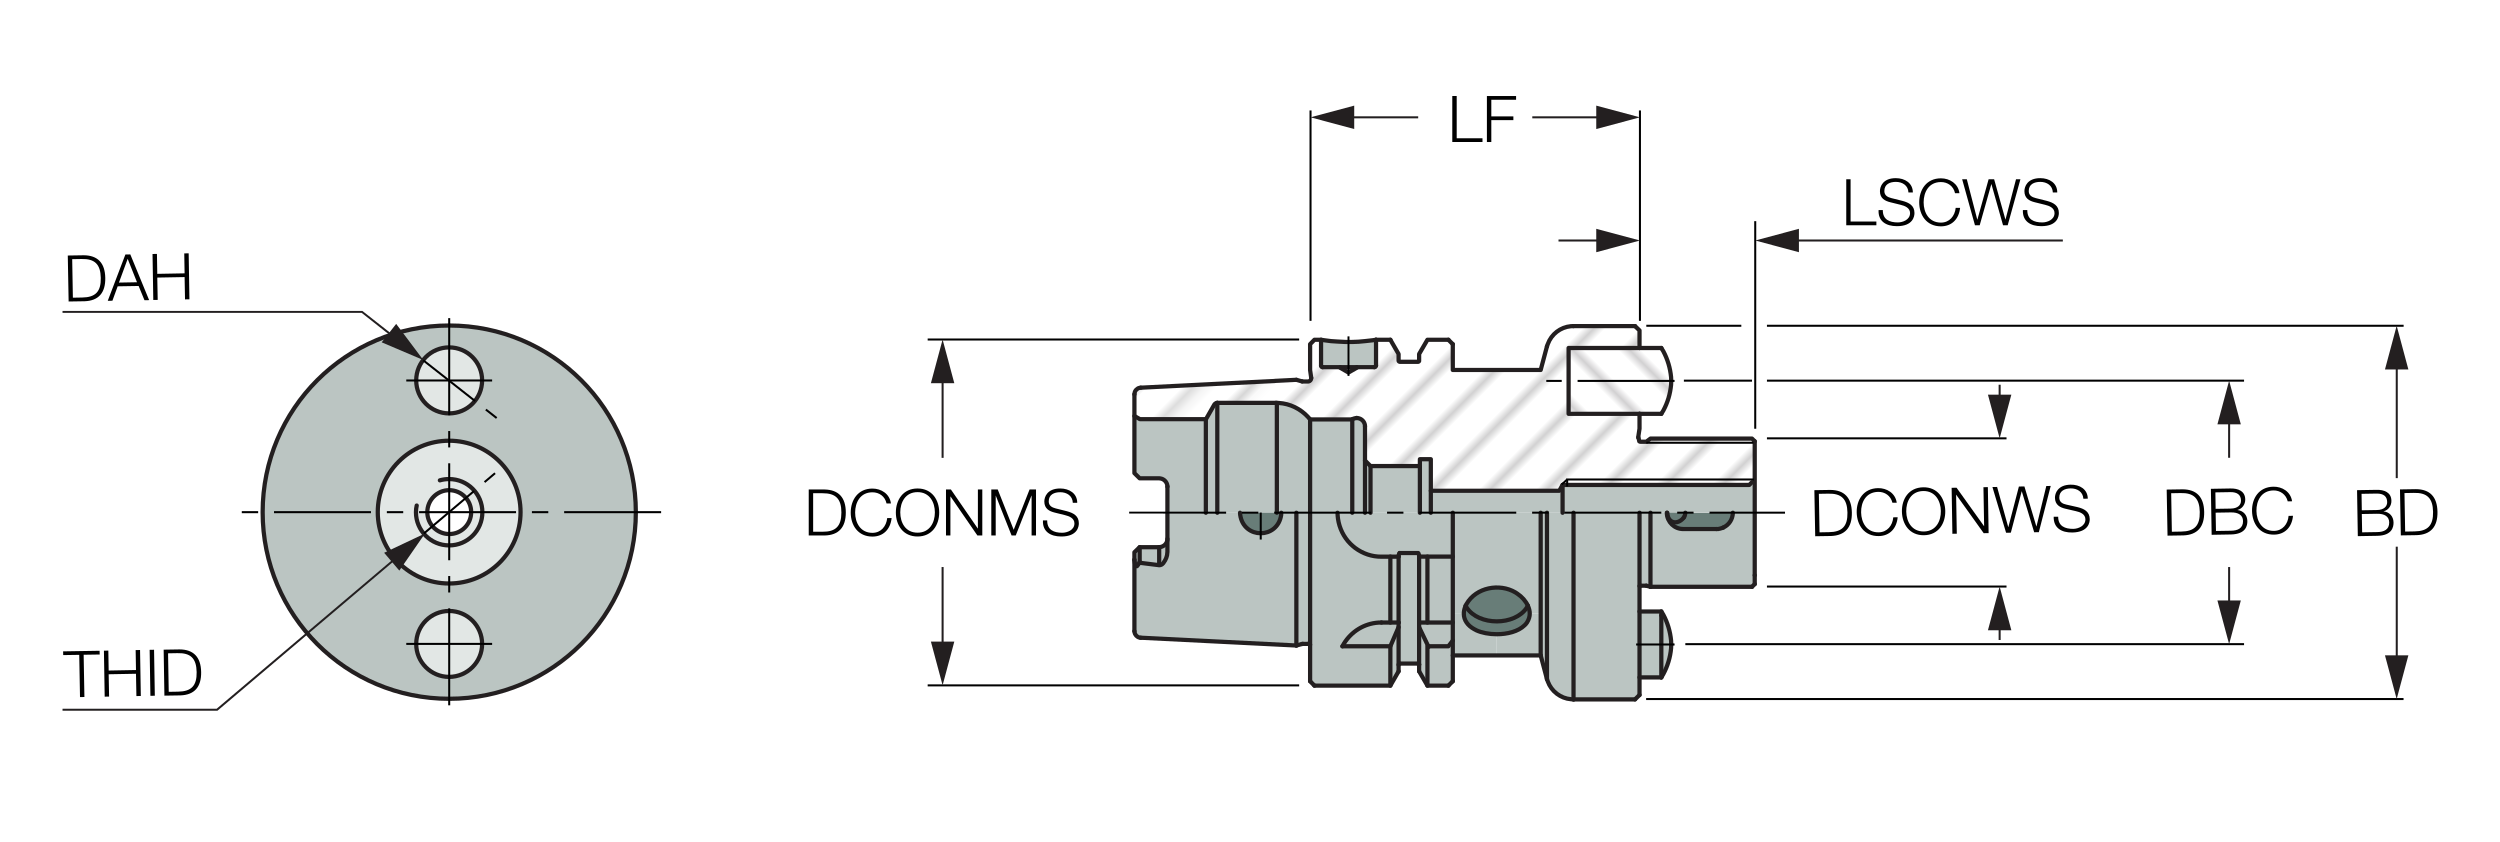 <?xml version="1.0" encoding="utf-8"?>
<!-- Generator: Adobe Illustrator 28.1.0, SVG Export Plug-In . SVG Version: 6.00 Build 0)  -->
<svg version="1.1" xmlns="http://www.w3.org/2000/svg" xmlns:xlink="http://www.w3.org/1999/xlink" x="0px" y="0px"
	 viewBox="0 0 294.69 99.21" style="enable-background:new 0 0 294.69 99.21;" xml:space="preserve">
<style type="text/css">
	.st0{fill:none;}
	.st1{fill:#FFFFFF;}
	.st2{fill:none;stroke:#231F20;stroke-width:0.2;}
	.קו_x0020_עבה_x0020_לשרטוט{fill:none;stroke:#231F20;stroke-width:0.5;stroke-linecap:round;stroke-linejoin:round;}
	.st3{fill:#BBC5C2;}
	.st4{fill:#E2E7E5;}
	.st5{fill:none;stroke:#231F20;stroke-width:0.5;stroke-linecap:round;stroke-linejoin:round;}
	.st6{fill:url(#SVGID_1_);}
	.st7{fill:#687D78;}
	.st8{fill:url(#SVGID_00000101083495974199445350000017865352756486620843_);}
	.st9{fill:url(#SVGID_00000123434072011591594430000000554123467655888283_);}
	.st10{fill:url(#SVGID_00000070825850386654352520000007683364040219794073_);}
	.st11{fill:#231F20;}
	.st12{fill:#010101;}
</style>
<pattern  x="-161.75" y="470.55" width="74.03" height="74.03" patternUnits="userSpaceOnUse" id="Unnamed_Pattern_5" viewBox="2.93 -79.4 74.03 74.03" style="overflow:visible;">
	<g>
		<rect x="2.93" y="-79.4" class="st0" width="74.03" height="74.03"/>
		<rect x="0" y="-82.34" class="st1" width="79.7" height="79.92"/>
		<line class="st2" x1="5.39" y1="-83.51" x2="5.39" y2="0"/>
		<line class="st2" x1="10.36" y1="-83.51" x2="10.36" y2="0"/>
		<line class="st2" x1="15.33" y1="-83.51" x2="15.33" y2="0"/>
		<line class="st2" x1="20.3" y1="-83.51" x2="20.3" y2="0"/>
		<line class="st2" x1="25.27" y1="-83.51" x2="25.27" y2="0"/>
		<line class="st2" x1="30.24" y1="-83.51" x2="30.24" y2="0"/>
		<line class="st2" x1="35.21" y1="-83.51" x2="35.21" y2="0"/>
		<line class="st2" x1="40.18" y1="-83.51" x2="40.18" y2="0"/>
		<line class="st2" x1="45.16" y1="-83.51" x2="45.16" y2="0"/>
		<line class="st2" x1="50.13" y1="-83.51" x2="50.13" y2="0"/>
		<line class="st2" x1="55.1" y1="-83.51" x2="55.1" y2="0"/>
		<line class="st2" x1="60.07" y1="-83.51" x2="60.07" y2="0"/>
		<line class="st2" x1="65.04" y1="-83.51" x2="65.04" y2="0"/>
		<line class="st2" x1="70.01" y1="-83.51" x2="70.01" y2="0"/>
		<line class="st2" x1="74.98" y1="-83.51" x2="74.98" y2="0"/>
	</g>
</pattern>
<g id="סימון_גודל_מויקום">
	<rect x="13.56" y="2.48" class="st0" width="245.06" height="94.25"/>
</g>
<g id="Layer_4">
	<g id="XMLID_00000129183265889028141780000003683483390711919799_">
		<g>
			<path class="st3" d="M52.95,38.37c12.15,0,22,9.85,22,22s-9.85,22-22,22s-21.99-9.85-21.99-22S40.79,38.37,52.95,38.37z
				 M61.36,60.37c0-4.65-3.77-8.42-8.42-8.42s-8.41,3.77-8.41,8.42s3.76,8.41,8.41,8.41S61.36,65.02,61.36,60.37z M56.83,44.84
				c0-2.15-1.74-3.89-3.89-3.89c-2.14,0-3.88,1.74-3.88,3.89c0,2.15,1.74,3.89,3.88,3.89C55.09,48.73,56.83,46.99,56.83,44.84z
				 M56.83,75.91c0-2.15-1.74-3.89-3.89-3.89c-2.14,0-3.88,1.74-3.88,3.89c0,2.14,1.74,3.88,3.88,3.88
				C55.09,79.78,56.83,78.04,56.83,75.91z"/>
			<path class="st4" d="M52.95,51.96c4.65,0,8.42,3.77,8.42,8.42s-3.77,8.41-8.42,8.41s-8.41-3.76-8.41-8.41S48.3,51.96,52.95,51.96
				z M55.54,60.37c0-1.43-1.16-2.59-2.59-2.59c-1.42,0-2.58,1.16-2.58,2.59c0,1.42,1.16,2.58,2.58,2.58
				C54.38,62.96,55.54,61.8,55.54,60.37z"/>
			<path class="st4" d="M52.95,40.96c2.15,0,3.89,1.74,3.89,3.89c0,2.15-1.74,3.89-3.89,3.89c-2.14,0-3.88-1.74-3.88-3.89
				C49.07,42.69,50.81,40.96,52.95,40.96z"/>
			<path class="st4" d="M52.95,72.02c2.15,0,3.89,1.74,3.89,3.89c0,2.14-1.74,3.88-3.89,3.88c-2.14,0-3.88-1.74-3.88-3.88
				C49.07,73.76,50.81,72.02,52.95,72.02z"/>
		</g>
		<g>
			<path class="st5" d="M61.36,60.37c0-4.65-3.77-8.42-8.42-8.42s-8.41,3.77-8.41,8.42s3.76,8.41,8.41,8.41S61.36,65.02,61.36,60.37
				z"/>
			<path class="st5" d="M49.12,59.59c-0.06,0.26-0.09,0.51-0.09,0.79c0,2.17,1.76,3.91,3.91,3.91c2.17,0,3.92-1.75,3.92-3.91
				s-1.76-3.91-3.92-3.91c-0.38,0-0.74,0.05-1.09,0.15"/>
			<path class="st5" d="M55.54,60.37c0-1.43-1.16-2.59-2.59-2.59c-1.42,0-2.58,1.16-2.58,2.59c0,1.42,1.16,2.58,2.58,2.58
				C54.38,62.96,55.54,61.8,55.54,60.37z"/>
			<path class="st5" d="M74.95,60.37c0-12.15-9.85-22-22-22s-21.99,9.85-21.99,22s9.84,22,21.99,22S74.95,72.52,74.95,60.37z"/>
			<path class="st5" d="M56.83,44.84c0-2.15-1.74-3.89-3.89-3.89c-2.14,0-3.88,1.74-3.88,3.89c0,2.15,1.74,3.89,3.88,3.89
				C55.09,48.73,56.83,46.99,56.83,44.84z"/>
			<path class="st5" d="M56.83,75.91c0-2.15-1.74-3.89-3.89-3.89c-2.14,0-3.88,1.74-3.88,3.89c0,2.14,1.74,3.88,3.88,3.88
				C55.09,79.78,56.83,78.04,56.83,75.91z"/>
		</g>
	</g>
	<g id="XMLID_00000124856473385002096790000000768219033095390622_">
		<g>
			<path class="st3" d="M206.84,67.81v1.04l-0.32,0.32h-11.97v-8.73h1.94v0.05c0.04,1.05,0.88,1.88,1.95,1.87h3.89h0.2l0.2-0.04
				l0.21-0.06l0.19-0.08l0.06-0.03c0.65-0.31,1.04-0.94,1.08-1.65v-0.07h2.58V67.81z"/>
			<polygon class="st3" points="206.84,56.84 206.84,60.44 204.26,60.44 200.71,60.44 198.66,60.44 196.53,60.44 196.49,60.44 
				194.55,60.44 193.26,60.44 185.48,60.44 184.19,60.44 184.19,57.16 206.2,57.16 206.52,56.84 			"/>
			
				<pattern  id="SVGID_1_" xlink:href="#Unnamed_Pattern_5" patternTransform="matrix(-0.672 -0.672 0.672 -0.672 -6752.873 -20295.896)">
			</pattern>
			<path class="st6" d="M206.84,52.02v4.82h-0.32l-0.32,0.32h-22l-0.39,0.68h-15.14v-3.71h-1.29v0.81h-5.82l-0.65-0.66v-4.04
				l-0.01-0.15c-0.06-0.41-0.4-0.75-0.81-0.81l-0.15-0.02l-0.14,0.02l-0.14,0.03l-0.12,0.05l-0.12,0.08h-4.97l-0.24-0.28
				c-0.89-0.97-2.13-1.58-3.45-1.66l-0.35-0.01l-0.13-2.58V44.9l2.56-0.12l0.67,0.18l0.1,0.02h0.59l0.1-0.01
				c0.16-0.05,0.27-0.17,0.29-0.33v-0.09l-0.13-0.92v-3.05l0.51-0.51h0.78v3.04l0.02,0.08l0.04,0.07l0.06,0.04l0.08,0.01h2.07v0.07
				l0.97,0.56l0.98-0.56v-0.07H162l0.08-0.01l0.06-0.04l0.04-0.07l0.03-0.08v-3.04h1.69l0.97,1.68v0.78l0.01,0.05l0.03,0.04
				l0.05,0.03l0.05,0.02h2.17l0.05-0.02l0.05-0.03l0.03-0.04v-0.05v-0.78l0.98-1.68h2.47l0.52,0.51v3.04h10.35l0.74-2.77l0.1-0.28
				c0.42-1.16,1.49-1.99,2.73-2.1l0.3-0.01h7.26l0.52,0.51v2.07h-8.36v7.76h8.36v1.75l-0.13,0.92v0.11l0.01,0.09l0.04,0.08
				l0.06,0.29l0.08,0.04l0.08,0.01h0.68l0.48-0.37h11.97L206.84,52.02z"/>
			<path class="st7" d="M204.26,60.44v0.07c-0.04,0.71-0.44,1.34-1.08,1.65l-0.06,0.03l-0.19,0.08l-0.21,0.06l-0.2,0.04h-0.2h-3.89
				c-1.06,0.01-1.91-0.82-1.95-1.87v-0.05h0.05l0.01,0.05c0.06,1.17,1.14,1.43,1.89,0.58l0.06-0.09l0.08-0.12l0.05-0.14l0.03-0.13
				l0.02-0.14h2.05H204.26z"/>
			<path class="st7" d="M198.66,60.44l-0.02,0.14l-0.03,0.13l-0.05,0.14l-0.08,0.12l-0.06,0.09c-0.75,0.85-1.83,0.59-1.89-0.58
				l-0.01-0.05H198.66z"/>
			
				<pattern  id="SVGID_00000157291571217222031120000006831885671241305265_" xlink:href="#Unnamed_Pattern_5" patternTransform="matrix(0.672 -0.672 0.672 0.672 3553.838 -8066.991)">
			</pattern>
			<path style="fill:url(#SVGID_00000157291571217222031120000006831885671241305265_);" d="M196.98,44.45L197,44.9l-0.02,0.47
				c-0.1,1.07-0.4,2.08-0.91,3.03l-0.24,0.39h-2.57h-8.36v-7.76h8.36h2.57l0.24,0.39C196.57,42.35,196.88,43.39,196.98,44.45z"/>
			<path class="st3" d="M196.98,75.51l0.02,0.46l-0.02,0.46c-0.1,1.05-0.41,2.1-0.91,3.03l-0.24,0.4v-7.3v-0.47l0.24,0.4
				C196.57,73.41,196.89,74.45,196.98,75.51z"/>
			<polygon class="st3" points="195.83,72.55 195.83,79.85 193.26,79.85 193.26,72.08 195.83,72.08 			"/>
			<polygon class="st3" points="194.55,60.44 194.55,69.17 194.06,69.04 193.38,69.04 193.31,69.05 193.26,69.08 193.26,60.44 			
				"/>
			<polygon class="st3" points="193.26,79.85 193.26,81.92 192.73,82.44 185.48,82.44 185.48,60.44 193.26,60.44 193.26,69.08 
				193.26,72.08 			"/>
			<path class="st3" d="M185.48,60.44v22l-0.3-0.03c-1.22-0.09-2.32-0.94-2.73-2.09l-0.1-0.29v-19.6h1.84H185.48z"/>
			<polygon class="st3" points="184.19,57.16 184.19,60.44 182.35,60.44 181.61,60.44 171.25,60.44 168.66,60.44 168.66,57.85 
				183.8,57.85 			"/>
			<polygon class="st3" points="182.35,60.44 182.35,80.04 181.61,77.26 181.61,72.33 181.61,60.44 			"/>
			<path class="st3" d="M181.61,72.33v4.93h-5.18v-2.51c1.24,0,2.53-0.32,3.28-1.05l0.04-0.04l0.05-0.05l0.04-0.04l0.11-0.14
				l0.05-0.07c0.22-0.34,0.32-0.69,0.32-1.04H181.61z"/>
			<path class="st3" d="M180.09,71.4c-0.25-0.56-0.71-1.06-1.23-1.41l-0.12-0.08l-0.12-0.08c-1.88-1.11-4.63-0.59-5.75,1.35
				l-0.05,0.09l-0.04,0.09l-0.02,0.04l-0.03,0.05l-0.03,0.09c-0.11,0.28-0.16,0.55-0.16,0.81h-1.29v-6.74v-5.17h10.35v11.89h-1.29
				C180.32,72.01,180.24,71.7,180.09,71.4z"/>
			<path class="st7" d="M180.09,71.4c0.15,0.29,0.23,0.61,0.23,0.93c0,0.34-0.1,0.69-0.32,1.04l-0.05,0.07l-0.11,0.14l-0.04,0.04
				l-0.05,0.05l-0.04,0.04c-0.75,0.73-2.03,1.05-3.28,1.05c-0.9,0-1.78-0.17-2.42-0.47l-0.12-0.07l-0.12-0.06
				c-0.75-0.41-1.22-1.05-1.22-1.81c0-0.26,0.05-0.53,0.16-0.81l0.03-0.09l0.03-0.05l0.11,0.21c1.42,2.18,5.69,2.18,7.1,0
				L180.09,71.4z"/>
			<path class="st7" d="M180.09,71.4l-0.11,0.21c-1.41,2.18-5.68,2.18-7.1,0l-0.11-0.21l0.02-0.04l0.04-0.09l0.05-0.09
				c1.12-1.94,3.87-2.46,5.75-1.35l0.12,0.08l0.12,0.08C179.38,70.34,179.84,70.84,180.09,71.4z"/>
			<path class="st3" d="M176.43,74.76v2.51h-5.18v-1.76v-2.13v-1.04h1.29c0,0.76,0.47,1.41,1.22,1.81l0.12,0.06l0.12,0.07
				C174.66,74.59,175.53,74.76,176.43,74.76z"/>
			<polygon class="st3" points="168.36,76.18 170.73,76.18 171.25,75.51 171.25,77.26 171.25,80.3 170.73,80.82 168.26,80.82 
				168.26,76.18 			"/>
			<polygon class="st3" points="171.25,73.38 171.25,75.51 170.73,76.18 168.36,76.18 167.28,73.93 167.28,73.38 168.26,73.38 			
				"/>
			<polygon class="st3" points="171.25,72.34 171.25,73.38 168.26,73.38 168.26,65.61 171.25,65.61 			"/>
			<path class="st3" d="M171.25,60.44v5.17h-2.99h-0.98v-0.06V65.5c-0.01-0.08-0.02-0.17-0.06-0.23l-0.02-0.06l-0.03-0.03h-2.18
				h-0.02l-0.01,0.01l-0.01,0.01l-0.01,0.01l-0.03,0.06l-0.05,0.16v0.07v0.05l-0.01,0.06h-0.97h-1.05c-1.13,0.01-2.19-0.36-3.1-1.03
				l-0.29-0.24l-0.27-0.25c-0.79-0.78-1.3-1.83-1.46-2.93l-0.04-0.36l-0.02-0.37h1.74h1.5h0.65h5.82h1.29H171.25z"/>
			<polygon class="st3" points="168.66,57.85 168.66,60.44 167.37,60.44 167.37,54.94 167.37,54.13 168.66,54.13 			"/>
			<polygon class="st3" points="167.28,73.93 168.36,76.18 168.26,76.18 168.26,80.82 167.28,79.13 167.28,78.36 167.28,78.31 			
				"/>
			<rect x="167.28" y="65.61" class="st3" width="0.98" height="7.77"/>
			<rect x="161.55" y="54.94" class="st3" width="5.82" height="5.5"/>
			<path class="st3" d="M167.28,73.93v4.38l-0.03-0.04l-0.05-0.03l-0.05-0.02h-2.17l-0.05,0.02l-0.05,0.03l-0.03,0.04l-0.01,0.05
				v-4.43v-0.55v-7.77l0.01-0.06V65.5v-0.07l0.05-0.16l0.03-0.06l0.01-0.01l0.01-0.01l0.01-0.01h0.02h2.18l0.03,0.03l0.02,0.06
				c0.04,0.06,0.05,0.15,0.06,0.23v0.05v0.06v7.77V73.93z"/>
			<polygon class="st3" points="164.86,78.36 164.86,79.13 163.89,80.82 163.89,76.18 164.86,73.93 			"/>
			<path class="st3" d="M164.86,73.38v0.55l-0.97,2.25h-5.65l0.18-0.32c0.88-1.43,2.37-2.35,4.05-2.47l0.37-0.01h1.05H164.86z"/>
			<rect x="163.89" y="65.61" class="st3" width="0.97" height="7.77"/>
			<path class="st3" d="M163.89,76.18v4.64h-8.95l-0.51-0.51v-4.31V60.44h3.23l0.02,0.37l0.04,0.36c0.16,1.09,0.67,2.15,1.46,2.93
				l0.27,0.25l0.29,0.24c0.91,0.67,1.97,1.04,3.1,1.03h1.05v7.77h-1.05l-0.37,0.01c-1.68,0.12-3.16,1.04-4.05,2.47l-0.18,0.32
				H163.89z"/>
			<polygon class="st3" points="162.2,40.05 162.2,43.09 162.17,43.17 162.13,43.24 162.08,43.27 162,43.28 159.93,43.28 
				157.98,43.28 155.91,43.28 155.84,43.27 155.78,43.24 155.74,43.17 155.72,43.09 155.72,40.05 156.12,40.11 156.89,40.21 
				157.65,40.26 158.61,40.31 159.38,40.31 160.14,40.28 160.9,40.21 161.8,40.11 162.19,40.05 			"/>
			<polygon class="st3" points="161.55,54.94 161.55,60.44 160.9,60.44 160.9,54.28 			"/>
			<path class="st3" d="M160.9,54.28v6.16h-1.5v-11l0.12-0.08l0.12-0.05l0.14-0.03l0.14-0.02l0.15,0.02
				c0.41,0.06,0.75,0.4,0.81,0.81l0.01,0.15V54.28z"/>
			<polygon class="st3" points="159.93,43.28 159.93,43.35 158.95,43.91 157.98,43.35 157.98,43.28 			"/>
			<polygon class="st3" points="159.4,49.44 159.4,60.44 157.66,60.44 154.43,60.44 154.43,52.74 154.43,49.44 			"/>
			<polygon class="st3" points="154.43,60.44 154.43,75.99 154.35,75.93 154.27,75.91 154.17,75.9 153.58,75.9 153.48,75.91 
				152.81,76.09 152.81,60.44 			"/>
			<path class="st3" d="M154.43,52.74v7.7h-1.62h-1.79h-4.85h-2.69V47.49h6.91l0.35,0.01c1.32,0.09,2.56,0.69,3.45,1.66l0.24,0.28
				V52.74z"/>
			<path class="st3" d="M152.81,60.44v15.65l-18.35-0.91l-0.13-0.02c-0.29-0.07-0.55-0.32-0.59-0.63l-0.02-0.13v-8.35
				c0.01,0.17,0.09,0.54,0.19,0.68l0.02,0.02h0.01h0.01h0.04h0.03l0.02-0.03c0.09-0.08,0.14-0.17,0.2-0.27l0.05-0.08l0.06-0.09
				l0.12,0.05l0.16,0.02l2.01,0.25c0.19,0.01,0.34-0.07,0.47-0.22l0.03-0.03l0.03-0.05c0.25-0.31,0.44-0.77,0.44-1.18l0.01-0.08
				v-1.54v-3.08h4.53h1.35h2.69l0.02,0.25c0.41,2.89,4.42,2.89,4.83,0l0.01-0.25H152.81z"/>
			<path class="st7" d="M151.03,60.44l-0.01,0.25c-0.41,2.89-4.42,2.89-4.83,0l-0.02-0.25H151.03z"/>
			
				<pattern  id="SVGID_00000142872750350320410550000013187382056475417001_" xlink:href="#Unnamed_Pattern_5" patternTransform="matrix(-0.672 -0.672 0.672 -0.672 -6752.873 -20295.896)">
			</pattern>
			<polygon style="fill:url(#SVGID_00000142872750350320410550000013187382056475417001_);" points="150.26,44.91 150.39,47.49 
				143.49,47.49 143.37,45.25 			"/>
			<polygon class="st3" points="143.49,47.49 143.49,60.44 142.14,60.44 142.14,49.44 143.14,47.69 143.21,47.61 143.29,47.55 
				143.38,47.5 			"/>
			
				<pattern  id="SVGID_00000054966382223023259770000000505896430530367111_" xlink:href="#Unnamed_Pattern_5" patternTransform="matrix(-0.672 -0.672 0.672 -0.672 -6752.873 -20295.896)">
			</pattern>
			<path style="fill:url(#SVGID_00000054966382223023259770000000505896430530367111_);" d="M143.37,45.25l0.11,2.24l-0.1,0.01
				l-0.1,0.05l-0.08,0.06l-0.07,0.09l-1.01,1.75l-0.05-0.03h-7.72l-0.65-0.37v-2.56l0.02-0.13c0.02-0.28,0.31-0.59,0.59-0.63
				l0.13-0.02L143.37,45.25z"/>
			<path class="st3" d="M142.14,49.44v11h-4.53v-3.09l-0.01-0.15c-0.07-0.41-0.4-0.75-0.81-0.81l-0.15-0.02h-2.3l-0.62-0.61v-6.73
				l0.65,0.37h7.72L142.14,49.44z"/>
			<path class="st3" d="M137.61,63.52v1.54l-0.01,0.08c0,0.41-0.19,0.86-0.44,1.18l-0.03,0.05l-0.03,0.03
				c-0.12,0.15-0.28,0.23-0.47,0.22V66.6v-0.24V64.5l0.15-0.02c0.4-0.07,0.75-0.39,0.81-0.81L137.61,63.52z"/>
			<polygon class="st3" points="136.64,66.6 136.64,66.61 134.62,66.36 134.46,66.34 134.34,66.29 134.34,64.5 136.64,64.5 
				136.64,66.36 			"/>
			<path class="st3" d="M134.34,64.5v1.8l-0.06,0.09l-0.05,0.08c-0.06,0.1-0.11,0.19-0.2,0.27l-0.02,0.03h-0.03h-0.04h-0.01h-0.01
				l-0.02-0.02c-0.1-0.14-0.18-0.51-0.19-0.68v-0.09V65.1L134.34,64.5z"/>
		</g>
		<g>
			<polyline class="st5" points="193.26,81.92 193.26,79.85 193.26,72.08 193.26,69.08 193.26,60.44 			"/>
			<line class="st5" x1="185.48" y1="82.44" x2="185.48" y2="60.44"/>
			<line class="st5" x1="182.35" y1="80.04" x2="182.35" y2="60.44"/>
			<polyline class="st5" points="181.61,77.26 181.61,72.33 181.61,60.44 			"/>
			<path class="st5" d="M180.32,72.33c0,0.34-0.1,0.69-0.32,1.04l-0.05,0.07l-0.11,0.14l-0.04,0.04l-0.05,0.05l-0.04,0.04
				c-0.75,0.73-2.03,1.05-3.28,1.05c-0.9,0-1.78-0.17-2.42-0.47l-0.12-0.07l-0.12-0.06c-0.75-0.41-1.22-1.05-1.22-1.81
				c0-0.26,0.05-0.53,0.16-0.81l0.03-0.09l0.03-0.05l0.02-0.04l0.04-0.09l0.05-0.09c1.12-1.94,3.87-2.46,5.75-1.35l0.12,0.08
				l0.12,0.08c0.51,0.34,0.98,0.85,1.23,1.41C180.24,71.7,180.32,72.01,180.32,72.33z"/>
			<line class="st5" x1="194.55" y1="60.44" x2="194.55" y2="69.17"/>
			<polyline class="st5" points="171.25,60.44 171.25,65.61 171.25,72.34 171.25,73.38 171.25,75.51 171.25,77.26 171.25,80.3 			
				"/>
			<path class="st5" d="M172.76,71.39L172.76,71.39l0.12,0.22c1.42,2.18,5.69,2.18,7.1,0l0.11-0.21l0.01-0.01"/>
			<path class="st5" d="M202.32,62.36h-3.89c-1.06,0.01-1.91-0.82-1.95-1.87v-0.05"/>
			<path class="st5" d="M204.26,60.44v0.07c-0.04,0.71-0.44,1.34-1.08,1.65l-0.06,0.03"/>
			<polyline class="st5" points="202.32,62.36 202.52,62.36 202.72,62.32 202.93,62.26 203.12,62.19 			"/>
			<polyline class="st5" points="164.99,65.19 164.97,65.19 164.97,65.2 164.96,65.21 164.95,65.22 164.92,65.28 164.87,65.44 
				164.87,65.5 164.87,65.55 164.86,65.61 			"/>
			<path class="st5" d="M164.99,65.19h2.18l0.03,0.03l0.02,0.06c0.04,0.06,0.05,0.15,0.06,0.23v0.05v0.06"/>
			<polyline class="st5" points="171.25,65.61 168.26,65.61 167.28,65.61 			"/>
			<polyline class="st5" points="171.25,73.38 168.26,73.38 167.28,73.38 			"/>
			<polyline class="st5" points="206.84,67.81 206.84,60.44 206.84,56.84 206.84,52.02 			"/>
			<polyline class="st5" points="198.49,60.98 198.57,60.86 198.61,60.72 198.64,60.58 198.66,60.44 			"/>
			<path class="st5" d="M198.49,60.98l-0.06,0.09c-0.75,0.85-1.83,0.59-1.89-0.58l-0.01-0.05"/>
			<line class="st5" x1="206.84" y1="67.81" x2="206.84" y2="68.85"/>
			<polyline class="st5" points="167.28,78.31 167.28,73.93 167.28,73.38 167.28,65.61 			"/>
			<line class="st5" x1="167.28" y1="79.13" x2="167.28" y2="78.36"/>
			<polyline class="st5" points="164.86,73.38 164.86,73.93 164.86,78.36 164.86,79.13 			"/>
			<line class="st5" x1="164.86" y1="65.61" x2="164.86" y2="73.38"/>
			<path class="st5" d="M157.66,60.44l0.02,0.37l0.04,0.36c0.16,1.09,0.67,2.15,1.46,2.93l0.27,0.25l0.29,0.24
				c0.91,0.67,1.97,1.04,3.1,1.03h1.05h0.97"/>
			<line class="st5" x1="168.26" y1="73.38" x2="168.26" y2="65.61"/>
			<polyline class="st5" points="168.26,80.82 168.26,76.18 168.36,76.18 170.73,76.18 171.25,75.51 			"/>
			<polyline class="st5" points="164.86,73.38 163.89,73.38 162.84,73.38 			"/>
			<polyline class="st5" points="158.24,76.18 163.89,76.18 164.86,73.93 			"/>
			<line class="st5" x1="163.89" y1="76.18" x2="163.89" y2="80.82"/>
			<line class="st5" x1="163.89" y1="65.61" x2="163.89" y2="73.38"/>
			<path class="st5" d="M162.84,73.38l-0.37,0.01c-1.68,0.12-3.16,1.04-4.05,2.47l-0.18,0.32"/>
			<line class="st5" x1="152.81" y1="60.44" x2="152.81" y2="76.09"/>
			<path class="st5" d="M137.61,57.35v3.09v3.08v1.54l-0.01,0.08c0,0.41-0.19,0.86-0.44,1.18l-0.03,0.05l-0.03,0.03
				c-0.12,0.15-0.28,0.23-0.47,0.22l-2.01-0.25l-0.16-0.02"/>
			<path class="st5" d="M146.17,60.44l0.02,0.25c0.41,2.89,4.42,2.89,4.83,0l0.01-0.25"/>
			<path class="st5" d="M136.64,64.5l0.15-0.02c0.4-0.07,0.75-0.39,0.81-0.81l0.01-0.15"/>
			<polyline class="st5" points="136.64,64.5 136.64,66.36 136.64,66.6 			"/>
			<line class="st5" x1="134.34" y1="66.29" x2="134.46" y2="66.34"/>
			<polyline class="st5" points="136.64,64.5 134.34,64.5 134.34,66.29 			"/>
			<path class="st5" d="M133.72,65.95v0.09c0.01,0.17,0.09,0.54,0.19,0.68l0.02,0.02h0.01h0.01h0.04h0.03l0.02-0.03
				c0.09-0.08,0.14-0.17,0.2-0.27l0.05-0.08l0.06-0.09"/>
			<line class="st5" x1="133.72" y1="74.4" x2="133.72" y2="66.05"/>
			<path class="st5" d="M133.72,46.48v2.56v6.73l0.62,0.61h2.3l0.15,0.02c0.41,0.06,0.74,0.4,0.81,0.81l0.01,0.15"/>
			<polyline class="st5" points="134.34,64.5 133.72,65.1 133.72,65.95 			"/>
			<path class="st5" d="M197,75.96l-0.02-0.46c-0.1-1.05-0.41-2.1-0.91-3.03l-0.24-0.4v0.47"/>
			<path class="st5" d="M195.83,79.85l0.24-0.4c0.5-0.93,0.82-1.98,0.91-3.03l0.02-0.46"/>
			<line class="st5" x1="195.83" y1="79.85" x2="195.83" y2="72.55"/>
			<line class="st5" x1="193.26" y1="81.92" x2="192.73" y2="82.44"/>
			<line class="st5" x1="192.73" y1="82.44" x2="185.48" y2="82.44"/>
			<line class="st5" x1="192.73" y1="38.44" x2="185.48" y2="38.44"/>
			<path class="st5" d="M182.35,80.04l0.1,0.29c0.41,1.15,1.51,2,2.73,2.09l0.3,0.03"/>
			<path class="st5" d="M185.48,38.44l-0.3,0.01c-1.24,0.11-2.31,0.94-2.73,2.1l-0.1,0.28"/>
			<polyline class="st5" points="193.38,69.04 193.31,69.05 193.26,69.08 			"/>
			<line class="st5" x1="181.61" y1="77.26" x2="182.35" y2="80.04"/>
			<polyline class="st5" points="182.35,40.83 181.61,43.61 171.25,43.61 171.25,40.57 			"/>
			<line class="st5" x1="194.06" y1="69.04" x2="193.38" y2="69.04"/>
			<polyline class="st5" points="181.61,77.26 176.43,77.26 171.25,77.26 			"/>
			<line class="st5" x1="194.06" y1="69.04" x2="194.55" y2="69.17"/>
			<line class="st5" x1="206.52" y1="69.17" x2="194.55" y2="69.17"/>
			<line class="st5" x1="171.25" y1="40.57" x2="170.73" y2="40.05"/>
			<line class="st5" x1="171.25" y1="80.3" x2="170.73" y2="80.82"/>
			<line class="st5" x1="206.84" y1="68.85" x2="206.52" y2="69.17"/>
			<polyline class="st5" points="164.99,78.22 164.95,78.24 164.9,78.27 164.87,78.31 164.86,78.36 			"/>
			<line class="st5" x1="167.16" y1="78.22" x2="164.99" y2="78.22"/>
			<polyline class="st5" points="167.28,78.36 167.28,78.31 167.25,78.27 167.21,78.24 167.16,78.22 			"/>
			<polyline class="st5" points="167.28,79.13 168.26,80.82 170.73,80.82 			"/>
			<polyline class="st5" points="163.89,40.05 162.2,40.05 162.19,40.05 			"/>
			<polyline class="st5" points="164.86,79.13 163.89,80.82 154.94,80.82 			"/>
			<line class="st5" x1="154.43" y1="80.3" x2="154.94" y2="80.82"/>
			<polyline class="st5" points="154.43,75.99 154.35,75.93 154.27,75.91 154.17,75.9 			"/>
			<line class="st5" x1="154.17" y1="75.9" x2="153.58" y2="75.9"/>
			<line class="st5" x1="153.58" y1="75.9" x2="153.48" y2="75.91"/>
			<line class="st5" x1="153.48" y1="75.91" x2="152.81" y2="76.09"/>
			<line class="st5" x1="153.48" y1="44.96" x2="152.81" y2="44.77"/>
			<line class="st5" x1="134.46" y1="75.17" x2="152.81" y2="76.09"/>
			<polyline class="st5" points="134.46,45.7 143.37,45.25 150.26,44.91 150.26,44.9 152.81,44.77 			"/>
			<path class="st5" d="M133.72,74.4l0.02,0.13c0.04,0.3,0.29,0.56,0.59,0.63l0.13,0.02"/>
			<path class="st5" d="M134.46,45.7l-0.13,0.02c-0.28,0.04-0.57,0.34-0.59,0.63l-0.02,0.13"/>
			<line class="st5" x1="193.26" y1="72.08" x2="195.83" y2="72.08"/>
			<line class="st5" x1="193.26" y1="79.85" x2="195.83" y2="79.85"/>
			<polyline class="st5" points="170.73,40.05 168.26,40.05 167.28,41.73 167.28,42.51 167.28,42.56 167.25,42.6 167.21,42.63 
				167.16,42.65 164.99,42.65 164.95,42.63 164.9,42.6 164.87,42.56 164.86,42.51 164.86,41.73 163.89,40.05 			"/>
			<line class="st5" x1="162.2" y1="40.05" x2="162.2" y2="43.09"/>
			<polyline class="st5" points="162,43.28 162.08,43.27 162.13,43.24 162.17,43.17 162.2,43.09 			"/>
			<polyline class="st5" points="159.93,43.28 159.93,43.35 158.95,43.91 157.98,43.35 157.98,43.28 			"/>
			<polyline class="st5" points="162,43.28 159.93,43.28 157.98,43.28 155.91,43.28 			"/>
			<polyline class="st5" points="155.72,43.09 155.74,43.17 155.78,43.24 155.84,43.27 155.91,43.28 			"/>
			<line class="st5" x1="155.72" y1="43.09" x2="155.72" y2="40.05"/>
			<path class="st5" d="M154.56,44.54v0.09c-0.03,0.16-0.13,0.28-0.29,0.33l-0.1,0.01h-0.59l-0.1-0.02"/>
			<line class="st5" x1="150.39" y1="47.49" x2="143.49" y2="47.49"/>
			<path class="st5" d="M154.43,49.44l-0.24-0.28c-0.89-0.97-2.13-1.58-3.45-1.66l-0.35-0.01"/>
			<polyline class="st5" points="159.4,49.44 154.43,49.44 154.43,52.74 154.43,60.44 154.43,75.99 154.43,80.3 			"/>
			<polyline class="st5" points="159.93,49.27 159.79,49.29 159.65,49.32 159.52,49.36 159.4,49.44 			"/>
			<path class="st5" d="M160.9,50.25l-0.01-0.15c-0.06-0.41-0.4-0.75-0.81-0.81l-0.15-0.02"/>
			<polyline class="st5" points="160.9,50.25 160.9,54.28 161.55,54.94 167.37,54.94 167.37,54.13 168.66,54.13 168.66,57.85 
				183.8,57.85 184.19,57.16 206.2,57.16 206.52,56.84 			"/>
			<polyline class="st5" points="193.12,51.57 193.13,51.65 193.17,51.73 193.23,52.02 193.3,52.06 193.38,52.07 194.06,52.07 
				194.55,51.7 206.52,51.7 206.84,52.02 			"/>
			<polyline class="st5" points="193.12,51.57 193.12,51.45 193.26,50.53 193.26,48.78 			"/>
			<polyline class="st5" points="142.14,60.44 142.14,49.44 143.14,47.69 143.21,47.61 143.29,47.55 143.38,47.5 143.49,47.49 			
				"/>
			<line class="st5" x1="143.49" y1="47.49" x2="143.49" y2="60.44"/>
			<line class="st5" x1="159.4" y1="49.44" x2="159.4" y2="60.44"/>
			<line class="st5" x1="160.9" y1="54.28" x2="160.9" y2="60.44"/>
			<line class="st5" x1="161.55" y1="54.94" x2="161.55" y2="60.44"/>
			<line class="st5" x1="167.37" y1="54.94" x2="167.37" y2="60.44"/>
			<line class="st5" x1="168.66" y1="57.85" x2="168.66" y2="60.44"/>
			<line class="st5" x1="184.19" y1="57.16" x2="184.19" y2="60.44"/>
			<line class="st5" x1="193.26" y1="41.02" x2="195.83" y2="41.02"/>
			<path class="st5" d="M197,44.9l-0.02-0.45c-0.1-1.06-0.41-2.1-0.91-3.04l-0.24-0.39"/>
			<path class="st5" d="M195.83,48.78l0.24-0.39c0.51-0.95,0.81-1.96,0.91-3.03L197,44.9"/>
			<polyline class="st5" points="193.26,41.02 193.26,38.95 192.73,38.44 			"/>
			<line class="st5" x1="195.83" y1="48.78" x2="193.26" y2="48.78"/>
			<polyline class="st5" points="168.39,76.26 168.36,76.18 167.28,73.93 			"/>
			<polyline class="st5" points="133.72,49.04 134.37,49.41 142.09,49.41 			"/>
			<polyline class="st5" points="154.56,44.54 154.43,43.62 154.43,40.57 154.94,40.05 155.72,40.05 156.12,40.11 156.89,40.21 
				157.65,40.26 158.61,40.31 159.38,40.31 160.14,40.28 160.9,40.21 161.8,40.11 162.19,40.05 			"/>
			<polyline class="st5" points="193.26,41.02 184.9,41.02 184.9,48.78 193.26,48.78 			"/>
		</g>
	</g>
	<line class="קו_x0020_עבה_x0020_לשרטוט" x1="150.51" y1="60.44" x2="150.51" y2="47.49"/>
</g>
<g id="Layer_6">
	<g>
		<g>
			<path d="M277.84,57.78l2.29-0.04c0.91-0.02,1.75,0.29,1.76,1.3c0.01,0.57-0.36,1.1-0.92,1.23l0,0.01c0.7,0.08,1.16,0.6,1.17,1.3
				c0.01,0.52-0.15,1.55-1.92,1.58l-2.29,0.04L277.84,57.78z M278.4,60.15l1.78-0.03c0.83-0.01,1.22-0.43,1.21-0.94
				c-0.01-0.68-0.44-1.01-1.24-1l-1.78,0.03L278.4,60.15z M278.44,62.75l1.78-0.03c0.77-0.01,1.42-0.28,1.41-1.14
				c-0.01-0.69-0.54-1.04-1.45-1.02l-1.78,0.03L278.44,62.75z"/>
		</g>
		<g>
			<path d="M282.9,57.69l1.88-0.03c1.63,0.01,2.51,0.89,2.54,2.67c0.03,1.78-0.81,2.69-2.44,2.75L283,63.11L282.9,57.69z
				 M283.51,62.66l1.1-0.02c1.56-0.02,2.22-0.69,2.19-2.31c-0.03-1.62-0.72-2.27-2.27-2.23l-1.1,0.02L283.51,62.66z"/>
		</g>
	</g>
	<g>
		<g>
			<path d="M255.4,57.71l1.88-0.03c1.63,0.01,2.51,0.89,2.54,2.67c0.03,1.78-0.81,2.69-2.44,2.76l-1.88,0.03L255.4,57.71z
				 M256.01,62.68l1.1-0.02c1.56-0.02,2.22-0.69,2.19-2.31c-0.03-1.62-0.72-2.27-2.27-2.23l-1.1,0.02L256.01,62.68z"/>
		</g>
		<g>
			<path d="M260.61,57.62l2.29-0.04c0.91-0.02,1.75,0.29,1.76,1.3c0.01,0.57-0.36,1.1-0.92,1.23v0.01c0.7,0.08,1.16,0.6,1.17,1.3
				c0.01,0.52-0.16,1.54-1.92,1.58l-2.29,0.04L260.61,57.62z M261.17,59.98l1.78-0.03c0.83-0.01,1.22-0.43,1.21-0.94
				c-0.01-0.68-0.44-1.01-1.24-1l-1.78,0.03L261.17,59.98z M261.21,62.59l1.78-0.03c0.77-0.01,1.42-0.28,1.41-1.14
				c-0.01-0.69-0.54-1.04-1.45-1.02l-1.78,0.03L261.21,62.59z"/>
		</g>
		<g>
			<path d="M269.67,59.1c-0.2-0.83-0.9-1.3-1.69-1.29c-1.44,0.03-2.02,1.24-2,2.42c0.02,1.18,0.65,2.37,2.08,2.35
				c1-0.02,1.63-0.8,1.71-1.77l0.52-0.01c-0.12,1.33-0.95,2.2-2.22,2.22c-1.71,0.03-2.58-1.3-2.61-2.78
				c-0.03-1.48,0.8-2.84,2.51-2.87c1.03-0.02,2.05,0.58,2.21,1.72L269.67,59.1z"/>
		</g>
	</g>
	<g>
		<g>
			<path d="M213.87,57.78l1.88-0.03c1.63,0.01,2.51,0.89,2.54,2.67c0.03,1.78-0.81,2.69-2.44,2.76l-1.88,0.03L213.87,57.78z
				 M214.48,62.75l1.1-0.02c1.56-0.02,2.22-0.69,2.19-2.31c-0.03-1.62-0.72-2.27-2.27-2.23l-1.1,0.02L214.48,62.75z"/>
		</g>
		<g>
			<path d="M223.07,59.26c-0.2-0.83-0.9-1.3-1.69-1.28c-1.44,0.03-2.02,1.23-2,2.42c0.02,1.18,0.65,2.38,2.08,2.35
				c1-0.02,1.63-0.8,1.71-1.77l0.52-0.01c-0.12,1.33-0.95,2.2-2.22,2.22c-1.71,0.03-2.58-1.3-2.61-2.78
				c-0.03-1.48,0.8-2.84,2.51-2.87c1.03-0.02,2.05,0.58,2.21,1.72L223.07,59.26z"/>
		</g>
		<g>
			<path d="M226.7,57.44c1.7-0.03,2.57,1.3,2.6,2.78c0.03,1.48-0.8,2.84-2.5,2.87c-1.71,0.03-2.58-1.3-2.61-2.78
				C224.16,58.83,224.99,57.47,226.7,57.44z M226.79,62.65c1.43-0.03,2.01-1.24,1.99-2.42c-0.02-1.18-0.65-2.37-2.08-2.35
				c-1.44,0.03-2.02,1.23-2,2.42S225.35,62.67,226.79,62.65z"/>
		</g>
		<g>
			<path d="M230.05,57.5l0.58-0.01l3.24,4.53h0.01l-0.08-4.59l0.52-0.01l0.09,5.42l-0.58,0.01l-3.24-4.53h-0.01l0.08,4.59
				l-0.52,0.01L230.05,57.5z"/>
		</g>
		<g>
			<path d="M234.86,57.41l0.55-0.01l1.31,4.72h0.02l1.24-4.77l0.65-0.01l1.41,4.72h0.01l1.16-4.77l0.52-0.01l-1.4,5.45l-0.55,0.01
				l-1.46-4.83h-0.01l-1.28,4.88l-0.56,0.01L234.86,57.41z"/>
		</g>
		<g>
			<path d="M242.61,60.91c0,1.12,0.81,1.44,1.79,1.43c0.57-0.01,1.43-0.34,1.42-1.13c-0.01-0.62-0.63-0.85-1.13-0.96l-1.21-0.28
				c-0.64-0.15-1.23-0.44-1.25-1.28c-0.01-0.53,0.32-1.53,1.84-1.56c1.07-0.02,2.02,0.54,2.03,1.65l-0.52,0.01
				c-0.05-0.83-0.74-1.23-1.5-1.22c-0.71,0.01-1.35,0.3-1.34,1.1c0.01,0.51,0.39,0.72,0.83,0.81l1.33,0.3
				c0.77,0.19,1.41,0.52,1.43,1.4c0.01,0.37-0.13,1.55-2.05,1.59c-1.28,0.02-2.23-0.54-2.2-1.86L242.61,60.91z"/>
		</g>
	</g>
	<g>
		<rect x="154.36" y="13.02" width="0.24" height="24.8"/>
	</g>
	<g>
		<rect x="193.19" y="13.02" width="0.24" height="24.8"/>
	</g>
	<g>
		<g>
			<rect x="211.1" y="28.23" class="st11" width="32.06" height="0.24"/>
		</g>
		<g>
			<g>
				<polygon class="st11" points="212.05,29.73 206.9,28.35 212.05,26.97 				"/>
			</g>
		</g>
	</g>
	<g>
		<g>
			<rect x="180.62" y="13.71" class="st11" width="8.48" height="0.24"/>
		</g>
		<g>
			<g>
				<polygon class="st11" points="188.16,12.45 193.31,13.83 188.16,15.21 				"/>
			</g>
		</g>
	</g>
	<g>
		<g>
			<rect x="158.69" y="13.71" class="st11" width="8.48" height="0.24"/>
		</g>
		<g>
			<g>
				<polygon class="st11" points="159.63,15.21 154.48,13.83 159.63,12.45 				"/>
			</g>
		</g>
	</g>
	<g>
		<g>
			<rect x="183.71" y="28.23" class="st11" width="5.39" height="0.24"/>
		</g>
		<g>
			<g>
				<polygon class="st11" points="188.16,26.97 193.31,28.35 188.16,29.73 				"/>
			</g>
		</g>
	</g>
	<g>
		<g>
			<path d="M171.19,11.32h0.52v4.98h3.04v0.44h-3.56V11.32z"/>
		</g>
		<g>
			<path d="M175.27,11.32h3.44v0.44h-2.92v1.96h2.6v0.44h-2.6v2.58h-0.52V11.32z"/>
		</g>
	</g>
	<g>
		<path d="M77.93,60.49H66.5v-0.24h11.43V60.49z M64.63,60.49H62.7v-0.24h1.93V60.49z M60.83,60.49H49.4v-0.24h11.43V60.49z
			 M47.53,60.49H45.6v-0.24h1.93V60.49z M43.73,60.49H32.3v-0.24h11.43V60.49z M30.43,60.49H28.5v-0.24h1.93V60.49z"/>
	</g>
	<g>
		<rect x="47.89" y="44.73" width="10.12" height="0.24"/>
	</g>
	<g>
		<rect x="47.89" y="75.78" width="10.12" height="0.24"/>
	</g>
	<g>
		<path d="M53.07,83.14h-0.24V71.71h0.24V83.14z M53.07,69.84h-0.24V67.9h0.24V69.84z M53.07,66.04h-0.24V54.61h0.24V66.04z
			 M53.07,52.74h-0.24v-1.93h0.24V52.74z M53.07,48.94h-0.24V37.5h0.24V48.94z"/>
	</g>
	<g>
		<g>
			<polygon class="st11" points="46.51,39.94 42.63,36.88 7.37,36.88 7.37,36.65 42.71,36.65 42.74,36.67 46.66,39.75 			"/>
		</g>
		<g>
			<g>
				<polygon class="st11" points="46.7,38.18 49.9,42.44 44.99,40.35 				"/>
			</g>
		</g>
	</g>
	<g>
		<rect x="57.79" y="47.93" transform="matrix(0.618 -0.786 0.786 0.618 -16.192 64.171)" width="0.24" height="1.62"/>
	</g>
	<g>
		<rect x="52.83" y="40.96" transform="matrix(0.618 -0.786 0.786 0.618 -15.023 58.78)" width="0.24" height="7.77"/>
	</g>
	<g>
		<rect x="109.35" y="39.9" width="43.79" height="0.24"/>
	</g>
	<g>
		<rect x="109.35" y="80.67" width="43.79" height="0.24"/>
	</g>
	<g>
		<g>
			<rect x="110.99" y="44.23" class="st11" width="0.24" height="9.74"/>
		</g>
		<g>
			<g>
				<polygon class="st11" points="109.73,45.17 111.11,40.02 112.49,45.17 				"/>
			</g>
		</g>
	</g>
	<g>
		<g>
			<rect x="110.99" y="66.84" class="st11" width="0.24" height="9.74"/>
		</g>
		<g>
			<g>
				<polygon class="st11" points="112.49,75.63 111.11,80.78 109.73,75.63 				"/>
			</g>
		</g>
	</g>
	<g>
		<rect x="206.78" y="26.07" width="0.24" height="24.47"/>
	</g>
	<g>
		<rect x="208.28" y="38.28" width="75.05" height="0.24"/>
	</g>
	<g>
		<rect x="194.06" y="38.28" width="11.2" height="0.24"/>
	</g>
	<g>
		<rect x="194.04" y="82.28" width="89.28" height="0.24"/>
	</g>
	<g>
		<g>
			<rect x="282.4" y="42.61" class="st11" width="0.24" height="13.75"/>
		</g>
		<g>
			<g>
				<polygon class="st11" points="281.13,43.55 282.51,38.4 283.89,43.55 				"/>
			</g>
		</g>
	</g>
	<g>
		<g>
			<rect x="282.4" y="64.44" class="st11" width="0.24" height="13.75"/>
		</g>
		<g>
			<g>
				<polygon class="st11" points="283.89,77.25 282.51,82.4 281.13,77.25 				"/>
			</g>
		</g>
	</g>
	<g>
		<rect x="208.28" y="44.75" width="56.24" height="0.24"/>
	</g>
	<g>
		<rect x="198.49" y="44.75" width="8.03" height="0.24"/>
	</g>
	<g>
		<rect x="198.66" y="75.81" width="65.86" height="0.24"/>
	</g>
	<g>
		<g>
			<rect x="262.64" y="49.08" class="st11" width="0.24" height="4.88"/>
		</g>
		<g>
			<g>
				<polygon class="st11" points="261.38,50.02 262.76,44.87 264.14,50.02 				"/>
			</g>
		</g>
	</g>
	<g>
		<g>
			<rect x="262.64" y="66.84" class="st11" width="0.24" height="4.89"/>
		</g>
		<g>
			<g>
				<polygon class="st11" points="264.14,70.78 262.76,75.93 261.38,70.78 				"/>
			</g>
		</g>
	</g>
	<g>
		<rect x="208.28" y="51.55" width="28.24" height="0.24"/>
	</g>
	<g>
		<rect x="208.28" y="69.02" width="28.24" height="0.24"/>
	</g>
	<g>
		<g>
			<rect x="235.59" y="45.35" class="st11" width="0.24" height="2.1"/>
		</g>
		<g>
			<g>
				<polygon class="st11" points="237.09,46.52 235.71,51.67 234.33,46.52 				"/>
			</g>
		</g>
	</g>
	<g>
		<g>
			<rect x="235.59" y="73.34" class="st11" width="0.24" height="2.1"/>
		</g>
		<g>
			<g>
				<polygon class="st11" points="234.33,74.29 235.71,69.14 237.09,74.29 				"/>
			</g>
		</g>
	</g>
	<g>
		<g>
			<polygon class="st11" points="25.63,83.78 7.37,83.78 7.37,83.54 25.54,83.54 46.82,65.51 46.97,65.69 			"/>
		</g>
		<g>
			<g>
				<polygon class="st11" points="45.28,65.16 50.1,62.88 47.07,67.26 				"/>
			</g>
		</g>
	</g>
	<g>
		<rect x="56.95" y="56.17" transform="matrix(0.763 -0.646 0.646 0.763 -22.698 50.668)" width="1.62" height="0.24"/>
	</g>
	<g>
		<rect x="49.07" y="60.25" transform="matrix(0.763 -0.646 0.646 0.763 -26.474 48.523)" width="7.76" height="0.24"/>
	</g>
	<g>
		<g>
			<path d="M7.99,30.12l1.88-0.03c1.63,0.01,2.51,0.89,2.54,2.67c0.03,1.78-0.81,2.69-2.44,2.75l-1.88,0.03L7.99,30.12z M8.59,35.09
				l1.1-0.02c1.56-0.02,2.22-0.69,2.19-2.31c-0.03-1.62-0.72-2.27-2.27-2.23l-1.1,0.02L8.59,35.09z"/>
		</g>
		<g>
			<path d="M14.78,30l0.58-0.01l2.22,5.39l-0.55,0.01l-0.69-1.68l-2.47,0.04l-0.62,1.7l-0.55,0.01L14.78,30z M14.02,33.31l2.13-0.04
				l-1.1-2.76L14.02,33.31z"/>
		</g>
		<g>
			<path d="M17.98,29.94l0.52-0.01l0.04,2.35l3.22-0.06l-0.04-2.35l0.52-0.01l0.09,5.42l-0.52,0.01l-0.05-2.63l-3.22,0.06l0.05,2.63
				l-0.52,0.01L17.98,29.94z"/>
		</g>
	</g>
	<g>
		<g>
			<path d="M217.62,21.13h0.52v4.98h3.04v0.44h-3.55V21.13z"/>
		</g>
		<g>
			<path d="M221.94,24.76c-0.02,1.12,0.78,1.46,1.77,1.46c0.57,0,1.44-0.31,1.44-1.1c0-0.62-0.62-0.86-1.12-0.98l-1.21-0.3
				c-0.64-0.16-1.22-0.46-1.22-1.31c0-0.53,0.34-1.53,1.87-1.53c1.07,0,2.01,0.58,2.01,1.69h-0.52c-0.03-0.83-0.71-1.25-1.48-1.25
				c-0.71,0-1.36,0.27-1.36,1.08c0,0.51,0.38,0.72,0.82,0.83l1.32,0.33c0.77,0.21,1.41,0.54,1.41,1.43c0,0.37-0.15,1.55-2.07,1.55
				c-1.28,0-2.23-0.58-2.16-1.9H221.94z"/>
		</g>
		<g>
			<path d="M230.45,22.77c-0.18-0.84-0.87-1.31-1.66-1.31c-1.44,0-2.04,1.2-2.04,2.39c0,1.19,0.61,2.39,2.04,2.39
				c1,0,1.64-0.77,1.74-1.74h0.52c-0.14,1.33-0.99,2.18-2.26,2.18c-1.71,0-2.56-1.34-2.56-2.83c0-1.48,0.85-2.83,2.56-2.83
				c1.03,0,2.04,0.62,2.18,1.75H230.45z"/>
		</g>
		<g>
			<path d="M231.29,21.13h0.55l1.23,4.75h0.02l1.32-4.75h0.65l1.33,4.75h0.01l1.24-4.75h0.52l-1.5,5.42h-0.55l-1.37-4.85h-0.01
				l-1.37,4.85h-0.56L231.29,21.13z"/>
		</g>
		<g>
			<path d="M238.97,24.76c-0.02,1.12,0.78,1.46,1.77,1.46c0.57,0,1.44-0.31,1.44-1.1c0-0.62-0.62-0.86-1.12-0.98l-1.21-0.3
				c-0.64-0.16-1.22-0.46-1.22-1.31c0-0.53,0.34-1.53,1.87-1.53c1.07,0,2.01,0.58,2,1.69h-0.52c-0.03-0.83-0.71-1.25-1.48-1.25
				c-0.71,0-1.36,0.27-1.36,1.08c0,0.51,0.38,0.72,0.82,0.83l1.32,0.33c0.77,0.21,1.41,0.54,1.41,1.43c0,0.37-0.15,1.55-2.07,1.55
				c-1.28,0-2.23-0.58-2.17-1.9H238.97z"/>
		</g>
	</g>
	<g>
		<g>
			<path d="M7.44,76.78l4.3-0.07l0.01,0.44l-1.89,0.03l0.09,4.98l-0.52,0.01l-0.09-4.98l-1.89,0.03L7.44,76.78z"/>
		</g>
		<g>
			<path d="M12.25,76.7l0.52-0.01l0.04,2.35l3.22-0.06l-0.04-2.35l0.52-0.01l0.09,5.42l-0.52,0.01l-0.05-2.63l-3.22,0.06l0.05,2.63
				l-0.52,0.01L12.25,76.7z"/>
		</g>
		<g>
			<path d="M17.64,76.6l0.52-0.01l0.09,5.42l-0.52,0.01L17.64,76.6z"/>
		</g>
		<g>
			<path d="M19.29,76.58l1.88-0.03c1.63,0.01,2.51,0.89,2.54,2.67c0.03,1.78-0.81,2.69-2.44,2.75L19.38,82L19.29,76.58z
				 M19.89,81.55l1.1-0.02c1.56-0.02,2.22-0.69,2.19-2.31c-0.03-1.62-0.71-2.27-2.27-2.23l-1.1,0.02L19.89,81.55z"/>
		</g>
	</g>
	<g>
		<path d="M197.39,45.02h-11.43v-0.24h11.43V45.02z M184.09,45.02h-1.82v-0.24h1.82V45.02z"/>
	</g>
	<g>
		<rect x="158.84" y="39.65" width="0.23" height="4.66"/>
	</g>
	<g>
		<path d="M210.41,60.55h-8.9v-0.24h8.9V60.55z M199.63,60.55h-1.93v-0.24h1.93V60.55z M195.83,60.55h-11.43v-0.24h11.43V60.55z
			 M182.53,60.55h-1.93v-0.24h1.93V60.55z M178.73,60.55h-11.43v-0.24h11.43V60.55z M165.43,60.55h-1.93v-0.24h1.93V60.55z
			 M161.63,60.55h-11.43v-0.24h11.43V60.55z M148.33,60.55h-1.93v-0.24h1.93V60.55z M144.53,60.55l-11.43-0.02v-0.22h11.43V60.55z"
			/>
	</g>
	<g>
		<rect x="148.49" y="60.42" width="0.24" height="3.18"/>
	</g>
	<g>
		<rect x="192.86" y="75.85" width="4.53" height="0.24"/>
	</g>
	<g>
		<rect x="194.06" y="52.07" width="12.62" height="0.24"/>
	</g>
	<g>
		<g>
			<path d="M95.33,57.7h1.88c1.63,0.04,2.49,0.93,2.49,2.71c0,1.78-0.86,2.67-2.49,2.71h-1.88V57.7z M95.85,62.68h1.1
				c1.56,0.01,2.23-0.65,2.23-2.27c0-1.62-0.68-2.28-2.23-2.27h-1.1V62.68z"/>
		</g>
		<g>
			<path d="M104.5,59.34c-0.18-0.84-0.87-1.31-1.66-1.31c-1.44,0-2.04,1.2-2.04,2.39c0,1.18,0.61,2.39,2.04,2.39
				c1,0,1.64-0.77,1.74-1.74h0.52c-0.14,1.33-0.99,2.18-2.26,2.18c-1.71,0-2.56-1.34-2.56-2.83c0-1.48,0.85-2.83,2.56-2.83
				c1.03,0,2.04,0.62,2.18,1.76H104.5z"/>
		</g>
		<g>
			<path d="M108.16,57.58c1.7,0,2.55,1.35,2.55,2.83c0,1.48-0.85,2.83-2.55,2.83c-1.71,0-2.56-1.34-2.56-2.83
				C105.6,58.93,106.45,57.58,108.16,57.58z M108.16,62.79c1.43,0,2.04-1.2,2.04-2.39c0-1.18-0.61-2.39-2.04-2.39
				c-1.44,0-2.04,1.2-2.04,2.39C106.12,61.59,106.72,62.79,108.16,62.79z"/>
		</g>
		<g>
			<path d="M111.51,57.7h0.58l3.16,4.59h0.02V57.7h0.52v5.42h-0.58l-3.16-4.59h-0.02v4.59h-0.52V57.7z"/>
		</g>
		<g>
			<path d="M116.85,57.7h0.76l1.88,4.75l1.87-4.75h0.76v5.42h-0.52v-4.69h-0.02l-1.85,4.69h-0.49l-1.86-4.69h-0.01v4.69h-0.52V57.7z
				"/>
		</g>
		<g>
			<path d="M123.44,61.34c-0.02,1.12,0.78,1.46,1.77,1.46c0.57,0,1.44-0.31,1.44-1.1c0-0.62-0.62-0.86-1.12-0.98l-1.21-0.3
				c-0.64-0.16-1.22-0.46-1.22-1.31c0-0.53,0.34-1.53,1.87-1.53c1.07,0,2.01,0.58,2.01,1.69h-0.52c-0.03-0.83-0.71-1.25-1.48-1.25
				c-0.71,0-1.36,0.27-1.36,1.08c0,0.51,0.38,0.72,0.82,0.83l1.32,0.33c0.77,0.21,1.41,0.54,1.41,1.43c0,0.37-0.15,1.55-2.07,1.55
				c-1.28,0-2.23-0.58-2.16-1.9H123.44z"/>
		</g>
	</g>
	<g>
		<polygon class="st12" points="184.85,57.35 184.61,57.35 184.61,56.4 206.75,56.4 206.75,56.64 184.85,56.64 		"/>
	</g>
	<g>
		<polygon class="st12" points="184.17,57.2 184.01,57.02 184.65,56.43 184.81,56.6 		"/>
	</g>
</g>
</svg>
